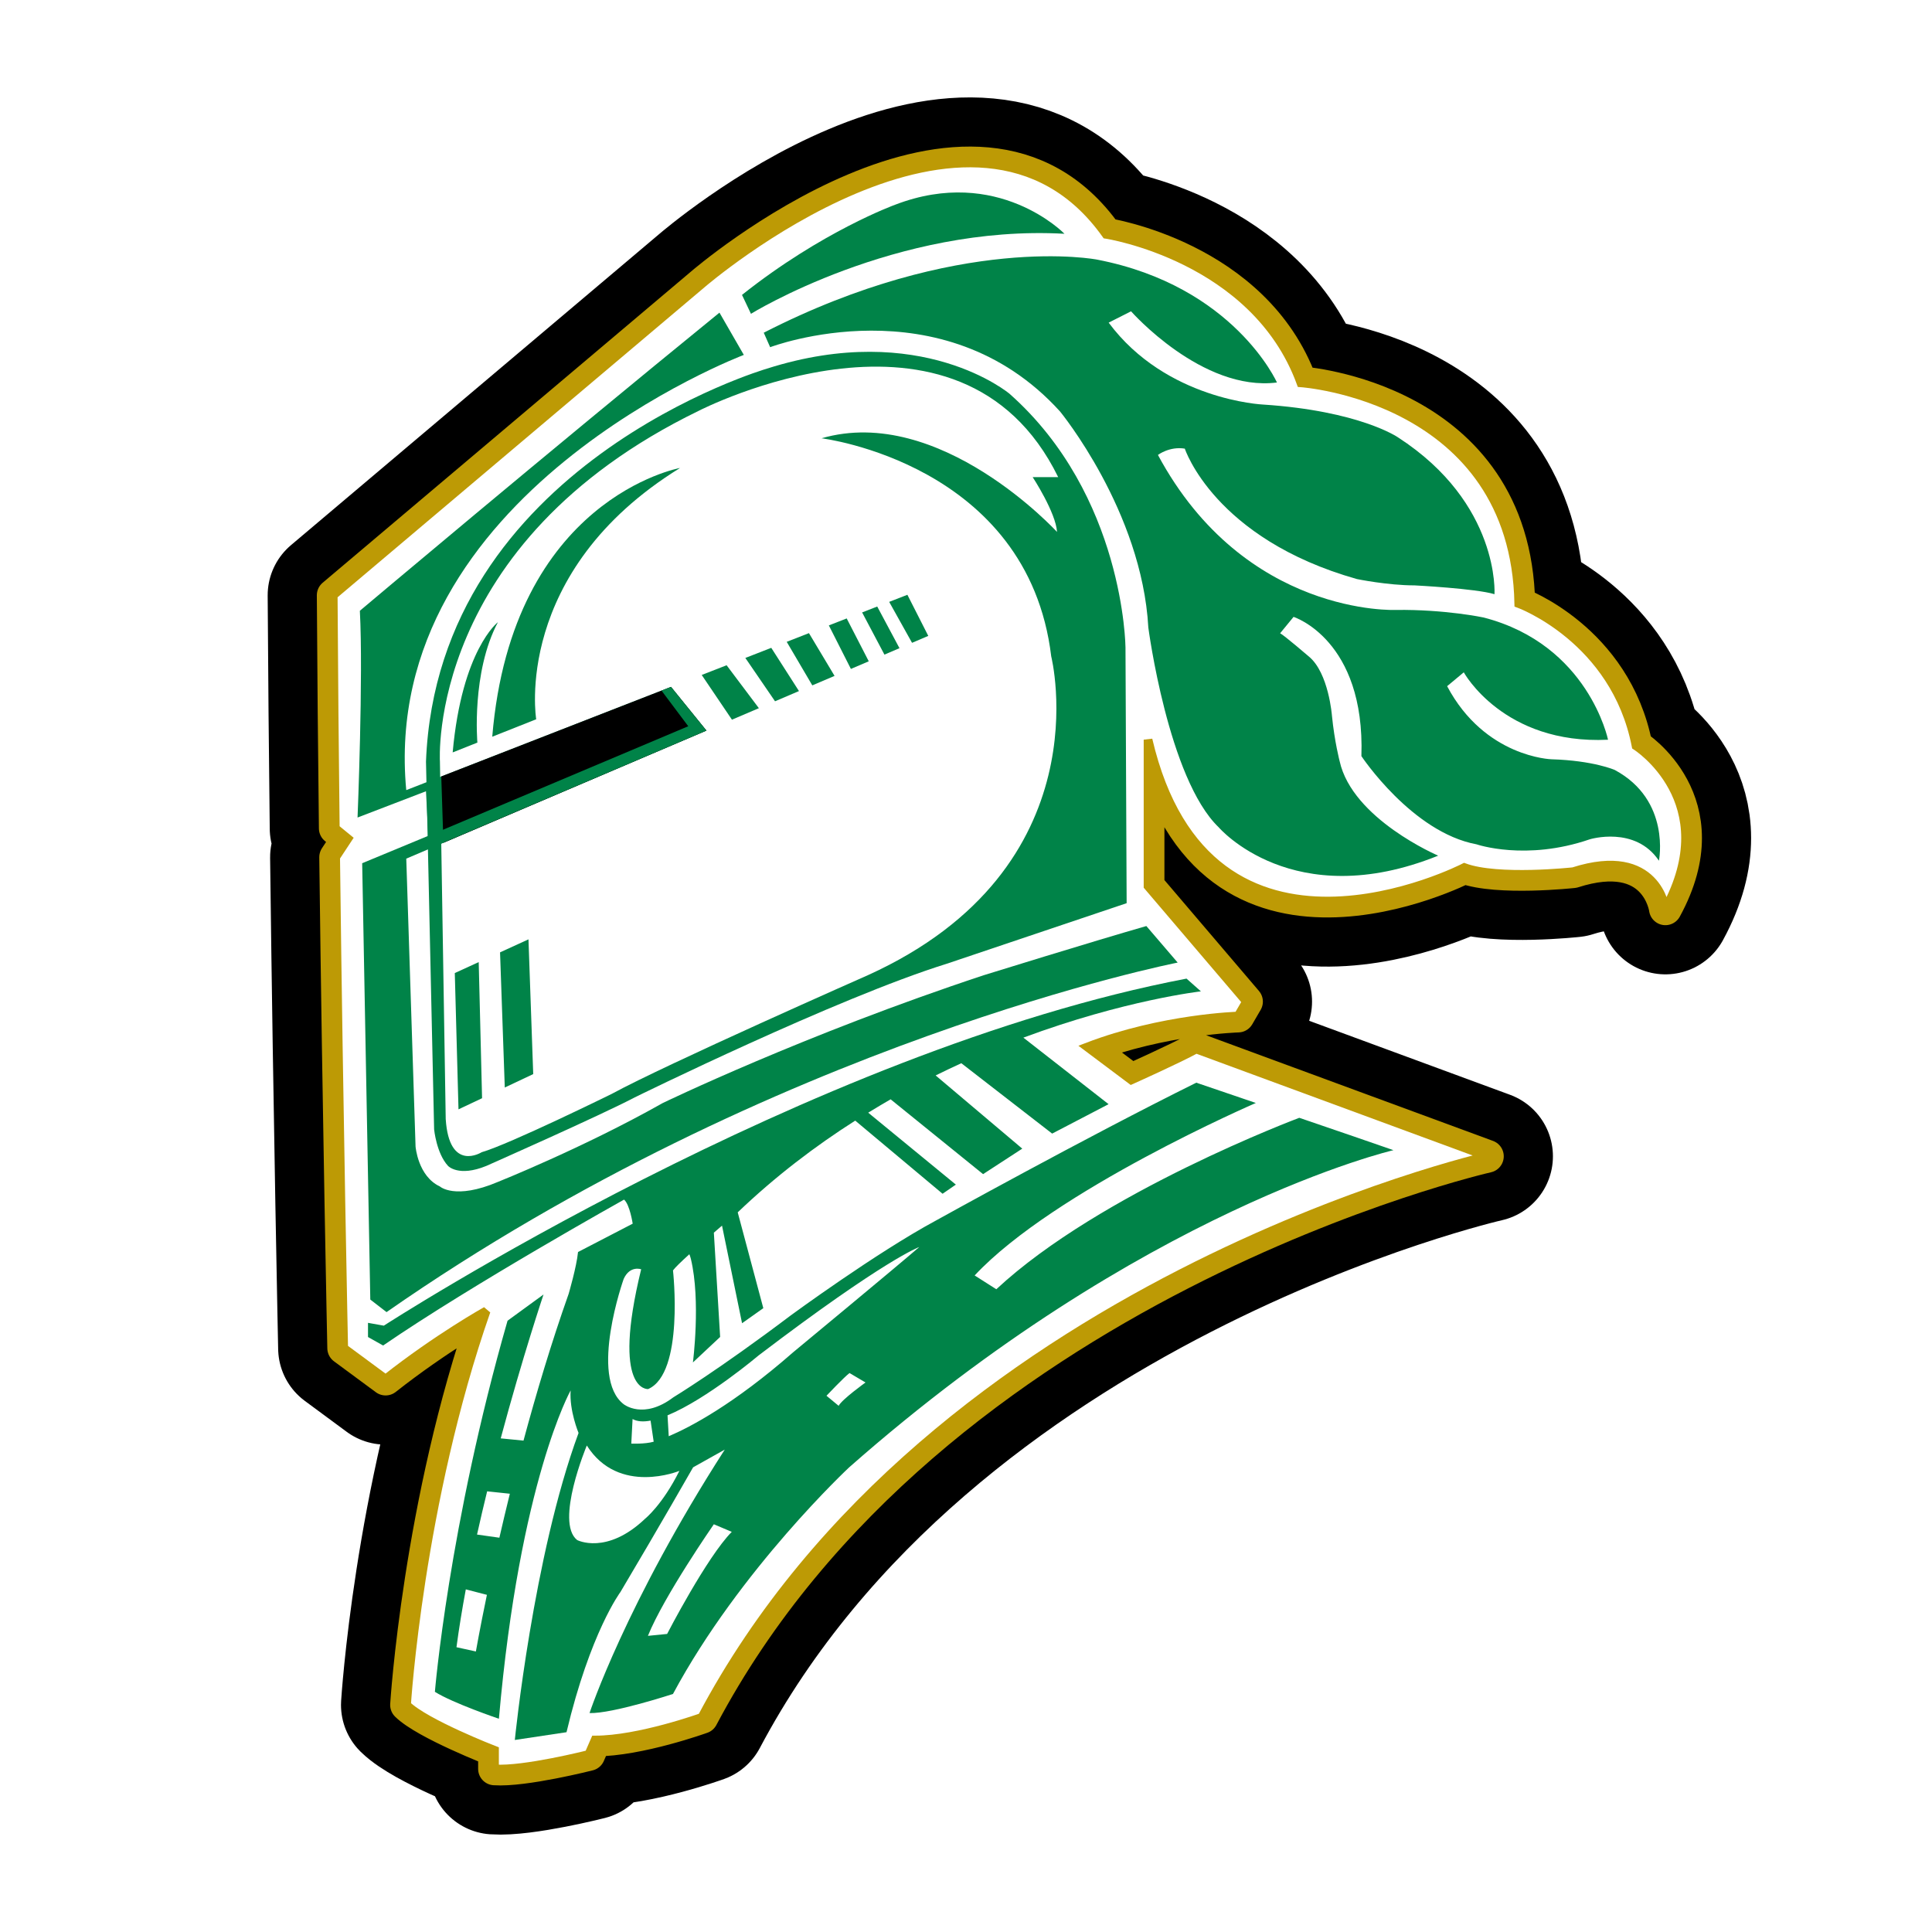 <?xml version="1.0" encoding="utf-8"?>
<!-- Generator: Adobe Illustrator 13.0.0, SVG Export Plug-In . SVG Version: 6.00 Build 14948)  -->
<!DOCTYPE svg PUBLIC "-//W3C//DTD SVG 1.0//EN" "http://www.w3.org/TR/2001/REC-SVG-20010904/DTD/svg10.dtd">
<svg version="1.0" id="Layer_1" xmlns="http://www.w3.org/2000/svg" xmlns:xlink="http://www.w3.org/1999/xlink" x="0px" y="0px"
	 width="192.756px" height="192.756px" viewBox="0 0 192.756 192.756" enable-background="new 0 0 192.756 192.756"
	 xml:space="preserve">
<g>
	<polygon fill-rule="evenodd" clip-rule="evenodd" fill="#FFFFFF" points="0,0 192.756,0 192.756,192.756 0,192.756 0,0 	"/>
	
		<path fill-rule="evenodd" clip-rule="evenodd" stroke="#000000" stroke-width="13.082" stroke-linejoin="round" stroke-miterlimit="2.613" d="
		M33.453,82.642c-0.088-7.613-0.162-15.504-0.207-23.251l36.78-31.073c0,0,27.167-23.459,40.333-4.939
		c0,0,14.837,2.264,19.435,14.816c0,0,21.316,1.44,21.734,22.019c0,0,9.613,3.498,11.702,14.199c0,0,8.777,5.556,2.926,16.257
		c0,0-0.836-6.379-9.194-3.704c0,0-7.523,0.823-10.867-0.412c0,0-25.495,13.17-31.556-12.758v14.611l9.822,11.524l-0.837,1.44
		c0,0-7.522,0.205-15.046,3.087l4.389,3.292c0,0,4.598-2.058,6.479-3.087l29.048,10.701c0,0-55.379,12.553-78.367,55.973
		c0,0-6.269,2.264-10.657,2.264l-0.627,1.44c0,0-6.478,1.646-9.404,1.44v-1.853c0,0-6.896-2.675-8.777-4.526
		c0,0,1.253-20.167,7.941-39.305c0,0-4.807,2.675-10.031,6.791l-4.18-3.087c0,0-0.479-22.439-0.803-48.977l1.221-1.852
		L33.453,82.642L33.453,82.642z"/>
	<path fill-rule="evenodd" clip-rule="evenodd" stroke="#000000" stroke-width="0.247" stroke-miterlimit="2.613" d="
		M33.453,82.642c-0.088-7.613-0.162-15.504-0.207-23.251l36.78-31.073c0,0,27.167-23.459,40.333-4.939
		c0,0,14.837,2.264,19.435,14.816c0,0,21.316,1.44,21.734,22.019c0,0,9.613,3.498,11.702,14.199c0,0,8.777,5.556,2.926,16.257
		c0,0-0.836-6.379-9.194-3.704c0,0-7.523,0.823-10.867-0.412c0,0-25.495,13.17-31.556-12.758v14.611l9.822,11.524l-0.837,1.44
		c0,0-7.522,0.205-15.046,3.087l4.389,3.292c0,0,4.598-2.058,6.479-3.087l29.048,10.701c0,0-55.379,12.553-78.367,55.973
		c0,0-6.269,2.264-10.657,2.264l-0.627,1.44c0,0-6.478,1.646-9.404,1.44v-1.853c0,0-6.896-2.675-8.777-4.526
		c0,0,1.254-20.167,7.941-39.305c0,0-4.807,2.675-10.031,6.791l-4.18-3.087c0,0-0.479-22.439-0.803-48.977l1.221-1.852
		L33.453,82.642L33.453,82.642z"/>
	
		<path fill-rule="evenodd" clip-rule="evenodd" fill="#BD9A05" stroke="#BD9A05" stroke-width="3.271" stroke-linejoin="round" stroke-miterlimit="2.613" d="
		M33.453,82.642c-0.088-7.613-0.162-15.504-0.207-23.251l36.78-31.073c0,0,27.167-23.459,40.333-4.939
		c0,0,14.837,2.264,19.435,14.816c0,0,21.316,1.44,21.734,22.019c0,0,9.613,3.498,11.702,14.199c0,0,8.777,5.556,2.926,16.257
		c0,0-0.836-6.379-9.194-3.704c0,0-7.523,0.823-10.867-0.412c0,0-25.495,13.17-31.556-12.758v14.611l9.822,11.524l-0.837,1.44
		c0,0-7.522,0.205-15.046,3.087l4.389,3.292c0,0,4.598-2.058,6.479-3.087l29.048,10.701c0,0-55.379,12.553-78.367,55.973
		c0,0-6.269,2.264-10.657,2.264l-0.627,1.44c0,0-6.478,1.646-9.404,1.44v-1.853c0,0-6.896-2.675-8.777-4.526
		c0,0,1.253-20.167,7.941-39.305c0,0-4.807,2.675-10.031,6.791l-4.18-3.087c0,0-0.479-22.439-0.803-48.977l1.221-1.852
		L33.453,82.642L33.453,82.642z"/>
	
		<path fill-rule="evenodd" clip-rule="evenodd" fill="#FFFFFF" stroke="#BD9A05" stroke-width="0.865" stroke-miterlimit="2.613" d="
		M33.453,82.642c-0.088-7.613-0.162-15.504-0.207-23.251l36.78-31.073c0,0,27.167-23.459,40.333-4.939
		c0,0,14.837,2.264,19.435,14.816c0,0,21.316,1.44,21.734,22.019c0,0,9.613,3.498,11.702,14.199c0,0,8.777,5.556,2.926,16.257
		c0,0-0.836-6.379-9.194-3.704c0,0-7.523,0.823-10.867-0.412c0,0-25.495,13.17-31.556-12.758v14.611l9.822,11.524l-0.837,1.44
		c0,0-7.522,0.205-15.046,3.087l4.389,3.292c0,0,4.598-2.058,6.479-3.087l29.048,10.701c0,0-55.379,12.553-78.367,55.973
		c0,0-6.269,2.264-10.657,2.264l-0.627,1.44c0,0-6.478,1.646-9.404,1.44v-1.853c0,0-6.896-2.675-8.777-4.526
		c0,0,1.254-20.167,7.941-39.305c0,0-4.807,2.675-10.031,6.791l-4.18-3.087c0,0-0.479-22.439-0.803-48.977l1.221-1.852
		L33.453,82.642L33.453,82.642z"/>
	<path fill-rule="evenodd" clip-rule="evenodd" fill="#008348" d="M70.477,72.89L40.533,85.667l0.927,28.72
		c0,0,0.231,2.963,2.43,3.988c0,0,1.503,1.367,5.786-0.455c0,0,8.564-3.42,16.435-7.864c0,0,14.119-6.838,32.059-12.765
		c0,0,10.647-3.305,16.202-4.9l3.125,3.646c0,0-40.16,7.864-78.932,34.873l-1.62-1.253l-0.81-43.534l6.597-2.735l-0.231-4.444
		l-6.828,2.621c0,0,0.579-14.133,0.23-20.628c0,0,18.518-15.612,35.878-29.745l2.43,4.217c0,0-36.457,13.79-33.679,43.42
		l26.412-10.295L70.477,72.89L70.477,72.89z"/>
	<polygon fill-rule="evenodd" clip-rule="evenodd" points="44.026,77.467 66.945,68.534 70.477,72.89 44.24,84.085 44.026,77.467 	
		"/>
	<path fill-rule="evenodd" clip-rule="evenodd" fill="#008348" d="M69.699,40.993c0,0,26.04-13.448,35.876,6.609h-2.545
		c0,0,2.314,3.534,2.43,5.472c0,0-11.688-12.764-23.493-9.346c0,0,20.599,2.508,22.915,21.767c0,0,5.323,21.085-18.286,31.797
		c0,0-20.138,8.889-25.577,11.853c0,0-10.185,5.014-12.962,5.812c0,0-3.24,2.051-3.588-3.306l-0.578-35.671
		C43.891,75.979,42.501,54.213,69.699,40.993L69.699,40.993L69.699,40.993z M76.528,36.776c0,0-32.87,9.572-34.027,39.203
		l0.811,36.698c0,0,0.231,2.394,1.389,3.647c0,0,1.042,1.138,3.819,0c0,0,11.342-5.017,14.814-6.84c0,0,20.138-9.915,31.132-13.334
		l17.939-6.04l-0.115-25.527c0,0-0.116-15.158-11.573-25.3C100.716,39.283,91.92,31.875,76.528,36.776L76.528,36.776z"/>
	<path fill-rule="evenodd" clip-rule="evenodd" fill="#008348" d="M74.029,29.422l0.894,1.886c0,0,14.428-8.927,31.28-7.984
		c0,0-6.639-6.851-16.916-2.89C89.287,20.434,82.009,23.073,74.029,29.422L74.029,29.422z"/>
	<path fill-rule="evenodd" clip-rule="evenodd" fill="#008348" d="M76.2,33.194l0.638,1.445c0,0,17.173-6.538,28.92,6.411
		c0,0,8.171,9.933,8.811,21.563c0,0,1.979,15.086,7.021,19.927c0,0,7.405,8.676,21.897,2.829c0,0-8.556-3.646-9.832-9.429
		c0,0-0.51-1.948-0.766-4.526c0,0-0.32-4.274-2.298-5.909c0,0-2.49-2.138-2.873-2.324l1.341-1.635c0,0,7.15,2.263,6.768,13.891
		c0,0,5.042,7.607,11.489,8.801c0,0,4.916,1.697,11.3-0.502c0,0,4.533-1.384,6.896,2.138c0,0,1.212-6.036-4.406-9.054
		c0,0-2.107-0.941-6.321-1.068c0,0-6.639-0.188-10.405-7.292l1.66-1.383c0,0,3.953,7.228,14.393,6.726
		c0,0-1.944-9.493-12.413-12.195c0,0-3.831-0.817-8.745-0.755c0,0-15.066,0.692-23.748-15.463c0,0,1.148-0.881,2.681-0.629
		c0,0,2.936,8.989,17.173,13.012c0,0,3.063,0.63,5.745,0.63c0,0,6.128,0.313,7.979,0.879c0,0,0.576-9.052-9.638-15.654
		c0,0-3.831-2.641-13.471-3.268c0,0-9.64-0.439-15.385-8.171l2.234-1.131c0,0,7.085,8.046,14.555,7.103
		c0,0-4.276-9.618-17.938-12.259C109.46,25.901,95.735,23.198,76.2,33.194L76.2,33.194z"/>
	<polygon fill-rule="evenodd" clip-rule="evenodd" fill="#008348" points="75.714,70.656 73.026,71.802 70.01,67.34 72.494,66.372 
		75.714,70.656 	"/>
	<polygon fill-rule="evenodd" clip-rule="evenodd" fill="#008348" points="79.713,68.948 77.325,69.967 74.363,65.643 
		76.949,64.634 79.713,68.948 	"/>
	<polygon fill-rule="evenodd" clip-rule="evenodd" fill="#008348" points="83.264,67.434 81.044,68.38 78.491,64.035 80.709,63.168 
		83.264,67.434 	"/>
	<polygon fill-rule="evenodd" clip-rule="evenodd" fill="#008348" points="86.676,65.978 84.894,66.739 82.694,62.396 
		84.475,61.702 86.676,65.978 	"/>
	<polygon fill-rule="evenodd" clip-rule="evenodd" fill="#008348" points="89.741,64.669 88.24,65.311 86.014,61.102 87.521,60.513 
		89.741,64.669 	"/>
	<polygon fill-rule="evenodd" clip-rule="evenodd" fill="#008348" points="88.714,60.049 90.531,59.341 92.614,63.443 
		90.995,64.134 88.714,60.049 	"/>
	<path fill-rule="evenodd" clip-rule="evenodd" fill="#008348" d="M49.112,73.501l4.384-1.739c0,0-2.431-14.701,14.351-25.073
		C67.847,46.69,51.092,49.713,49.112,73.501L49.112,73.501z"/>
	<path fill-rule="evenodd" clip-rule="evenodd" fill="#008348" d="M45.163,75.069l2.466-0.98c0,0-0.615-6.998,2.048-12.013
		C49.677,62.076,46.088,64.811,45.163,75.069L45.163,75.069z"/>
	<polygon fill-rule="evenodd" clip-rule="evenodd" fill="#008348" points="48.096,109.569 45.744,110.679 45.375,97.082 
		47.761,95.989 48.096,109.569 	"/>
	<polygon fill-rule="evenodd" clip-rule="evenodd" fill="#008348" points="49.89,95.017 52.726,93.719 53.199,107.162 
		50.362,108.501 49.89,95.017 	"/>
	<path fill-rule="evenodd" clip-rule="evenodd" fill="#008348" d="M52.23,143.73c1.264-4.693,2.769-9.738,4.506-14.648
		c0,0,0.79-2.685,0.934-4.168l5.454-2.828c0,0-0.287-1.907-0.862-2.401c0,0-15.07,8.407-24.039,14.557l-1.507-0.847v-1.415
		l1.579,0.282c0,0,42.338-27.418,80.084-34.626l1.436,1.272c0,0-7.592,0.858-17.713,4.617l8.502,6.639l-5.631,2.935l-9.061-7.021
		c-0.845,0.387-1.701,0.792-2.563,1.218l8.643,7.304l-3.91,2.544l-9.224-7.465c-0.67,0.381-1.565,0.925-2.236,1.334l8.744,7.176
		l-1.324,0.913l-8.716-7.297c-3.987,2.538-7.968,5.56-11.724,9.152l2.554,9.56l-2.121,1.503l-1.999-9.737
		c-0.257,0.219-0.53,0.454-0.815,0.7l0.627,10.405l-2.716,2.545c0,0,0.795-6.133-0.198-10.308c0,0-0.082-0.324-0.145-0.454
		l-0.014-0.034c-0.793,0.718-1.424,1.326-1.631,1.613c0,0,1.148,10.259-2.479,11.837c0,0-3.697,0.345-0.697-11.95
		c0,0-1.116-0.413-1.744,0.962c0,0-3.487,9.821,0,12.5c0,0,1.953,1.58,4.953-0.686c0,0,4.533-2.748,11.718-8.176
		c0,0,8.512-6.249,14.51-9.479c0,0,14.856-8.242,25.948-13.738c0,0,2.593,0.883,5.941,2.024c0,0-20.102,8.692-28.054,17.209
		l2.163,1.376c10.393-9.686,30.227-17.105,30.227-17.105c3.816,1.303,7.642,2.614,9.393,3.229c0,0-24.949,5.779-54.3,31.643
		c0,0-10.908,10.173-17.58,22.611c0,0-6.029,1.978-8.325,1.907c0,0,3.588-10.882,13.491-26.286l-3.158,1.768
		c0,0-3.301,5.793-7.249,12.437c0,0-3.014,4.027-5.381,13.99l-5.158,0.775c0,0,1.833-18.356,6.359-30.631
		c0,0-0.935-2.229-0.79-4.243c0,0-5.075,9.014-7.157,32.757c0,0-4.592-1.555-6.387-2.687c0,0,1.364-16.535,7.249-37.026l3.589-2.615
		c0,0-2.079,6.183-4.27,14.354L52.23,143.73L52.23,143.73z M46.474,158.572c-0.364,1.955-0.681,3.894-0.932,5.771l1.937,0.425
		c0,0,0.371-2.147,1.099-5.651L46.474,158.572L46.474,158.572L46.474,158.572z M48.602,148.79c-0.346,1.413-0.685,2.856-1.008,4.313
		l2.229,0.315c0.316-1.379,0.666-2.852,1.044-4.388L48.602,148.79L48.602,148.79L48.602,148.79z M66.72,143.293
		c2.138-0.907,6.469-3.17,12.419-8.381c0,0,10.408-8.613,12.579-10.498c0,0-3.384,1.193-16.028,10.814c0,0-5.148,4.355-9.091,5.981
		L66.72,143.293L66.72,143.293L66.72,143.293z M64.908,141.736c-0.711,0.132-1.328,0.102-1.796-0.159l-0.128,2.452
		c0,0,1.341,0.064,2.235-0.189L64.908,141.736L64.908,141.736L64.908,141.736z M71.22,152.077c0,0-4.979,7.168-6.577,11.132
		l1.915-0.19c0,0,3.959-7.67,6.451-10.186L71.22,152.077L71.22,152.077L71.22,152.077z M83.672,140.258
		c0.319-0.632,2.681-2.328,2.681-2.328l-1.595-0.941c-0.512,0.375-2.3,2.265-2.3,2.265L83.672,140.258L83.672,140.258
		L83.672,140.258z M58.546,144.218c0,0-3.209,7.659-0.962,9.433c0,0,2.938,1.535,6.79-2.138c0,0,1.729-1.386,3.408-4.765
		C67.782,146.748,61.733,149.251,58.546,144.218L58.546,144.218z"/>
	<polygon fill-rule="evenodd" clip-rule="evenodd" fill="#008348" points="43.59,84.341 70.477,72.89 66.945,68.534 66.003,68.907 
		68.667,72.457 43.433,83.106 43.59,84.341 	"/>
</g>
</svg>
